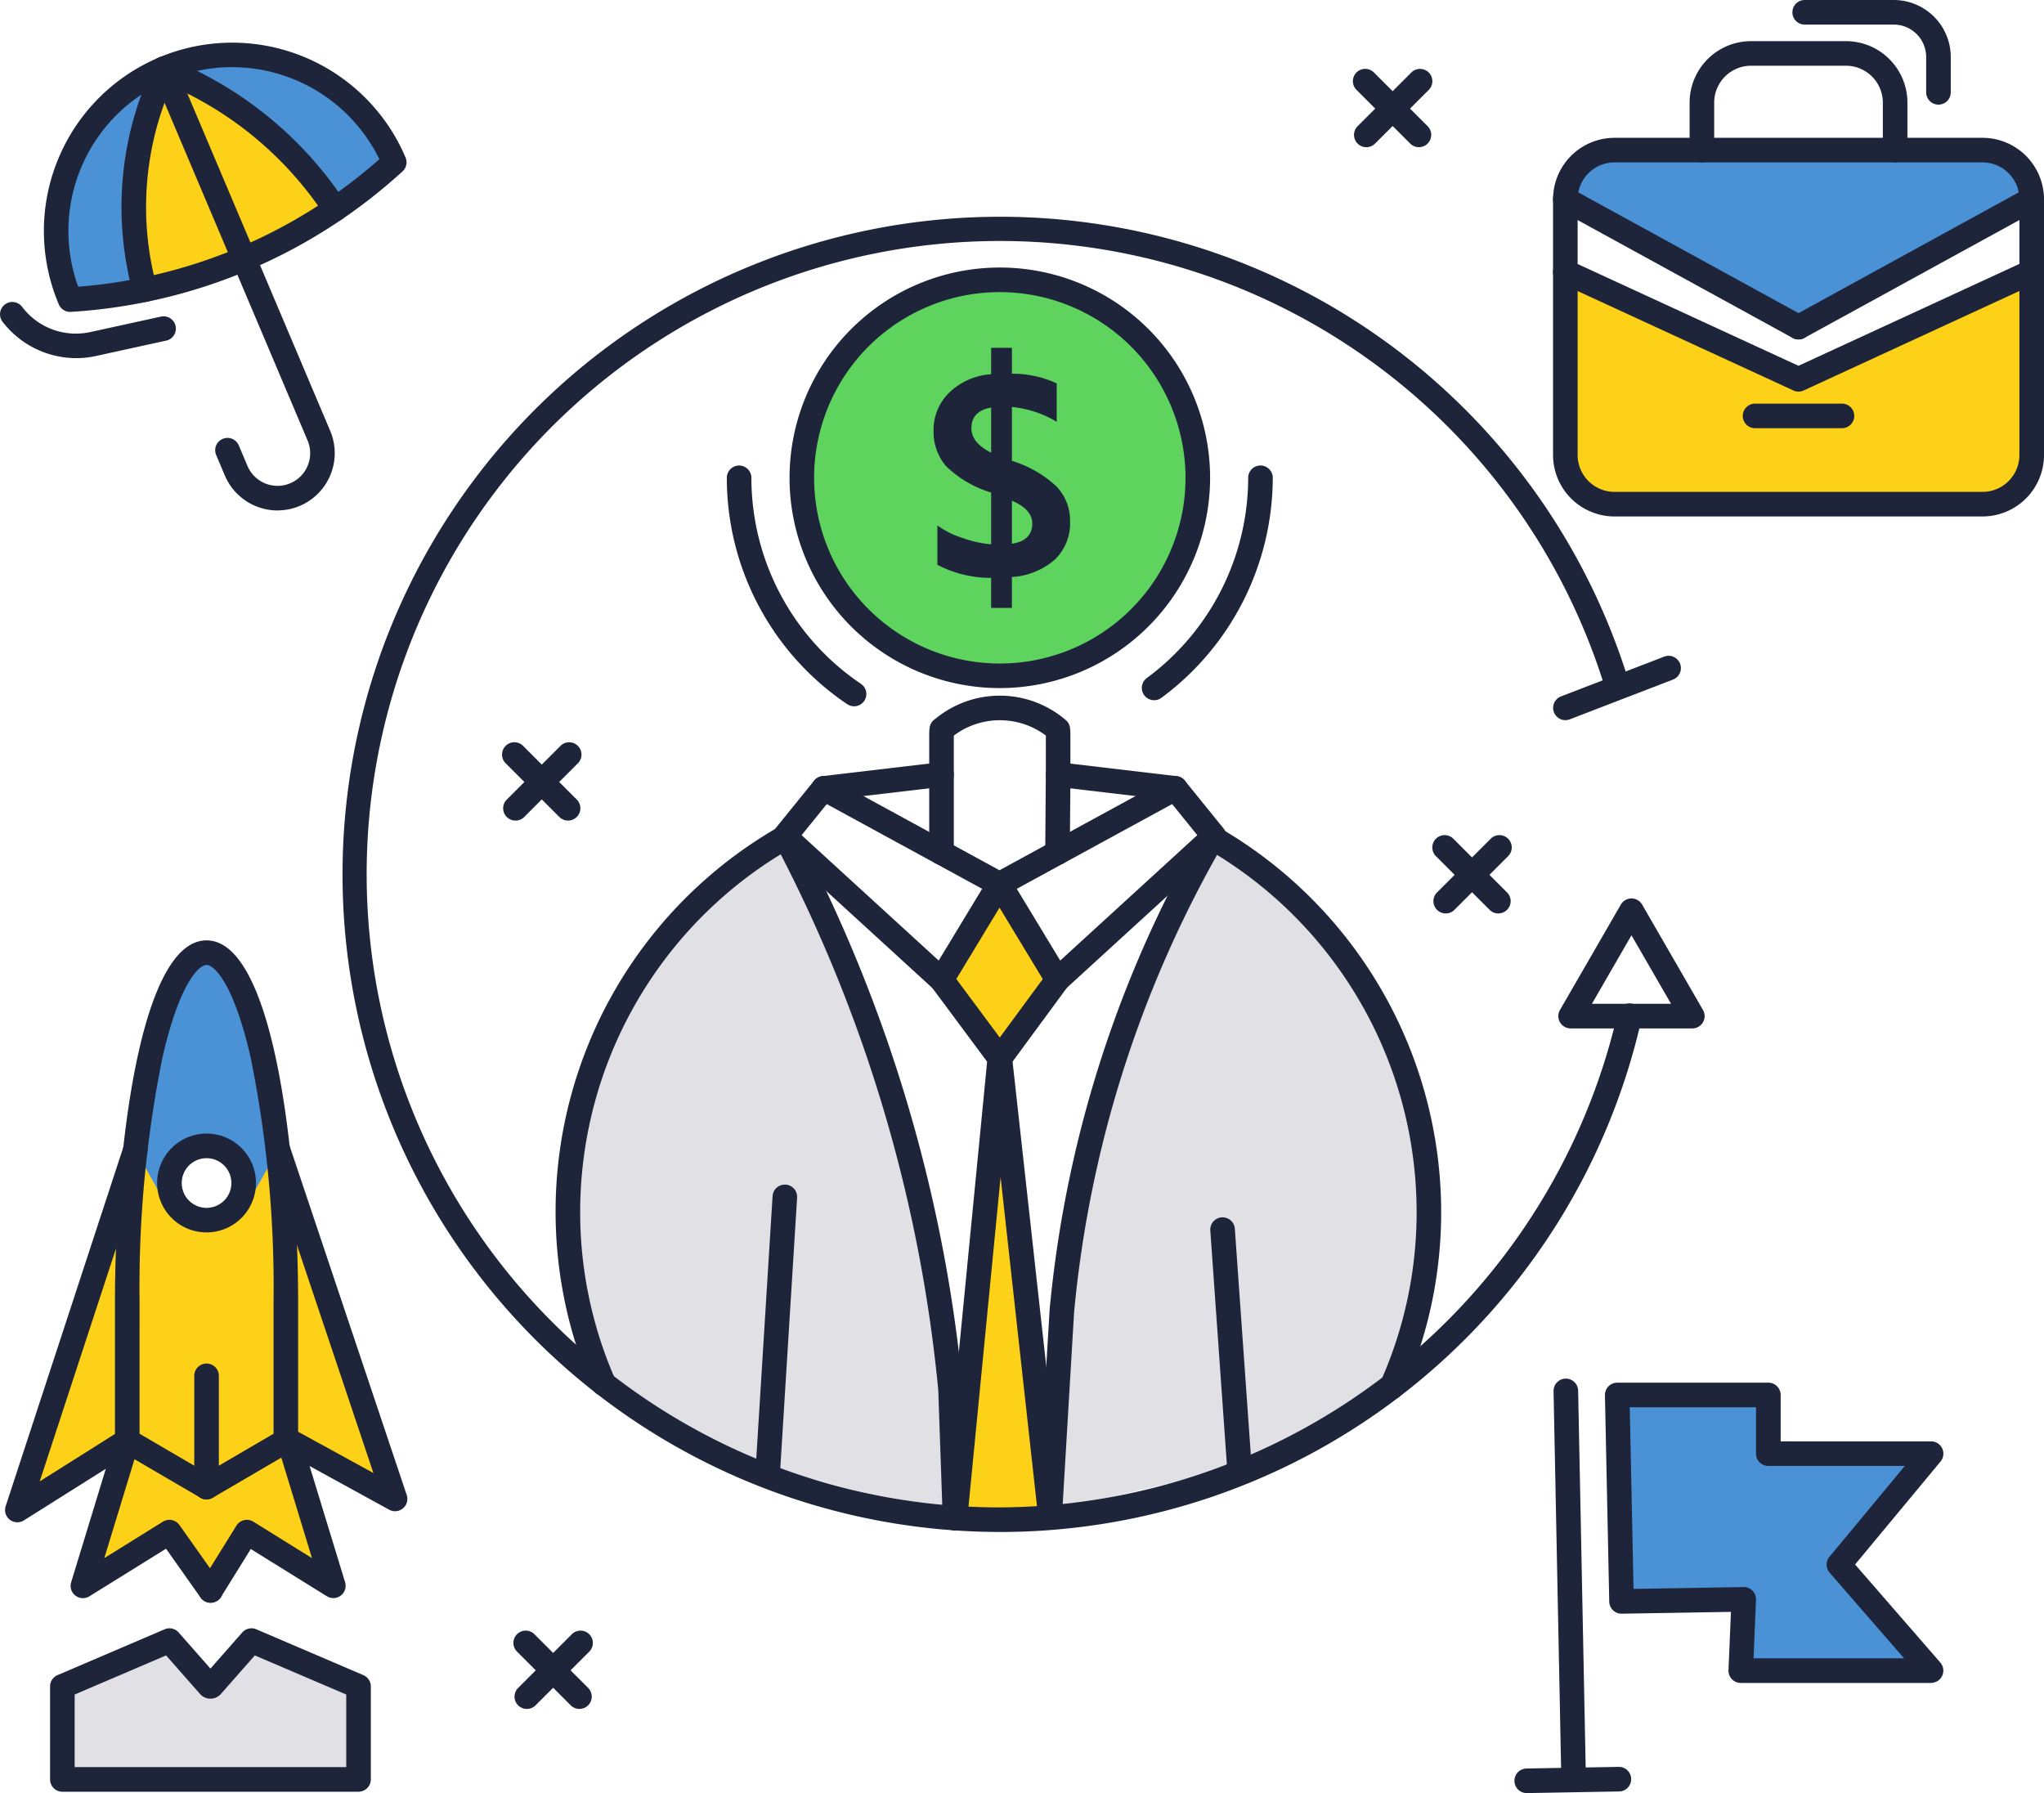 <svg xmlns="http://www.w3.org/2000/svg" width="223.056" height="195.675" viewBox="0 0 223.056 195.675"><g transform="translate(10972.113 16499.119)"><path d="M2337.775,28.266a19.206,19.206,0,0,0-35.37,14.982h0A57.387,57.387,0,0,0,2337.775,28.266Z" transform="translate(-13266.865 -16509.674)" fill="#4a91d6"/><path d="M2468.025,281.775l-.489-14.049a163.069,163.069,0,0,0-18-60.268,47.028,47.028,0,0,0-19.837,59.676l17.921,9.038Z" transform="translate(-13335.92 -16615.225)" fill="#e1e1e5"/><path d="M2543.433,281.152l1.3-21.848a127.74,127.74,0,0,1,16.446-51.652,47.025,47.025,0,0,1,19.522,59.958L2564.1,276.28Z" transform="translate(-13400.969 -16615.334)" fill="#e1e1e5"/><path d="M2720.1,69.494l.015,19.987a5.381,5.381,0,0,1-5.365,5.365h-40.163a5.381,5.381,0,0,1-5.365-5.365V69.494l25.447,11.729Z" transform="translate(-13470.517 -16538.947)" fill="#fcd118"/><path d="M2669.225,45.144a5.381,5.381,0,0,1,5.365-5.365h40.162a5.381,5.381,0,0,1,5.365,5.365L2694.671,59.1Z" transform="translate(-13470.518 -16522.518)" fill="#4a91d6"/><path d="M2318.481,408.566l-4.4-5-11.683,5v10.148h32.318V408.566l-11.683-5-4.4,5Z" transform="translate(-13267.706 -16723.65)" fill="#e1e1e5"/><path d="M2326.89,235.66c-4.779,0-8.653,17.036-8.653,38.05v15.215l8.653,5.058,8.653-5.058V273.71c0-21.014-3.874-38.05-8.653-38.05m0,29.185a4.051,4.051,0,1,1,4.051-4.051,4.051,4.051,0,0,1-4.051,4.051" transform="translate(-13276.462 -16630.818)" fill="#4a91d6"/><path d="M2681.893,343.621l.47,22.528,13.34-.225-.33,7.778h20.768l-10.051-11.564,10.051-12.113h-17.756v-6.4Z" transform="translate(-13477.521 -16690.508)" fill="#4a91d6"/><path d="M2530.624,310.879l-5.469-49.459-4.889,50.189Z" transform="translate(-13388.16 -16645.061)" fill="#fcd118"/><path d="M2304.306,283.775l-12.884,39.306,11.99-7.554-4.835,15.832,9.437-5.861,4.5,6.364,3.952-6.364,9.437,5.861-4.835-15.832,11.575,6.354-12.781-38.106-3.2,5.655a5.283,5.283,0,0,1-9.211-.026Z" transform="translate(-13261.637 -16657.42)" fill="#fcd118"/><path d="M2516.968,230.636l6.363,8.567,6.3-8.567-6.364-9.4Z" transform="translate(-13386.337 -16622.842)" fill="#fcd118"/><path d="M2526.089,93.044a21.606,21.606,0,1,1-21.606-21.606,21.606,21.606,0,0,1,21.606,21.606" transform="translate(-13367.488 -16540.021)" fill="#5ed45e"/><path d="M2321.044,44.057h0a34.611,34.611,0,0,1,.8-20.6l1.242-3.5,1.916.876a40.062,40.062,0,0,1,16.815,14.423Z" transform="translate(-13277.354 -16511.561)" fill="#fcd118"/><path d="M2442.453,199.556A71.762,71.762,0,1,1,2511,106.444a1.341,1.341,0,1,1-2.562.8,69.1,69.1,0,1,0-65.981,89.632,69.52,69.52,0,0,0,67.424-53.951,1.341,1.341,0,0,1,2.618.585,71.8,71.8,0,0,1-70.042,56.049" transform="translate(-13305.459 -16531.496)" fill="#1e243a"/><path d="M2528.037,182.877a1.341,1.341,0,0,1-1.341-1.341v-4.253a8.367,8.367,0,0,0-10.045.007v4.246a1.341,1.341,0,0,1-2.683,0v-4.367a6.673,6.673,0,0,1,.036-.693,1.339,1.339,0,0,1,.5-.915l.349-.275a11.052,11.052,0,0,1,14.027.318,1.341,1.341,0,0,1,.458.877,6.618,6.618,0,0,1,.035.688v4.367a1.341,1.341,0,0,1-1.341,1.341" transform="translate(-13384.678 -16596.135)" fill="#1e243a"/><path d="M2506.829,216.124a1.369,1.369,0,0,1-.19-.013,1.341,1.341,0,0,1-.957-.633l-5.183-8.56-5.183,8.56a1.341,1.341,0,0,1-2.053.295l-17.1-15.64a1.341,1.341,0,0,1-.137-1.834l4.242-5.24a1.341,1.341,0,0,1,1.685-.334l18.542,10.112,18.542-10.112a1.341,1.341,0,0,1,1.685.334l4.242,5.24a1.341,1.341,0,0,1-.137,1.834l-17.1,15.64a1.339,1.339,0,0,1-.906.352m-4.439-11.262,4.74,7.828,14.959-13.684-2.745-3.391Zm-23.481-5.856,14.959,13.684,4.74-7.828-16.954-9.247Z" transform="translate(-13363.537 -16606.988)" fill="#1e243a"/><path d="M2521.672,250.509a1.341,1.341,0,0,1-1.076-.541l-6.364-8.567a1.341,1.341,0,0,1,2.154-1.6l5.281,7.11,5.222-7.1a1.341,1.341,0,1,1,2.161,1.589l-6.3,8.567a1.342,1.342,0,0,1-1.077.547Z" transform="translate(-13384.678 -16632.809)" fill="#1e243a"/><path d="M2518.608,311.293a1.3,1.3,0,0,1-.131-.006,1.341,1.341,0,0,1-1.205-1.465l4.889-50.189a1.341,1.341,0,0,1,1.326-1.211h.009a1.342,1.342,0,0,1,1.334,1.194l5.469,49.459a1.342,1.342,0,1,1-2.667.295l-4.051-36.639-3.639,37.352a1.341,1.341,0,0,1-1.333,1.211" transform="translate(-13386.502 -16643.402)" fill="#1e243a"/><path d="M2523.578,113.051v3.367h-2.266v-3.274a12.659,12.659,0,0,1-5.865-1.428v-4.3a9.05,9.05,0,0,0,2.685,1.35,12.357,12.357,0,0,0,3.181.714v-5.648a11.994,11.994,0,0,1-4.957-2.925,5.757,5.757,0,0,1-1.327-3.84,5.644,5.644,0,0,1,1.722-4.151,7.238,7.238,0,0,1,4.562-1.994V88.038h2.266v2.824a11.494,11.494,0,0,1,4.888,1.055v4.189a11.736,11.736,0,0,0-4.888-1.614v5.88a12.462,12.462,0,0,1,4.872,2.8,5.373,5.373,0,0,1,1.475,3.809,5.483,5.483,0,0,1-1.645,4.151,7.851,7.851,0,0,1-4.7,1.916m-2.266-13.577V94.555q-2.157.388-2.157,2.25,0,1.6,2.157,2.669m2.266,5.244v4.7q2.219-.341,2.219-2.219,0-1.52-2.219-2.483" transform="translate(-13385.265 -16549.199)" fill="#1e243a"/><path d="M2499.414,200.382a1.341,1.341,0,0,1-1.341-1.341v-7.015l-11.356,1.336a1.341,1.341,0,1,1-.314-2.664l12.854-1.513a1.341,1.341,0,0,1,1.5,1.332v8.523a1.341,1.341,0,0,1-1.341,1.341" transform="translate(-13368.783 -16605.117)" fill="#1e243a"/><path d="M2543.625,200.382h-.011a1.341,1.341,0,0,1-1.331-1.352l.067-8.523a1.341,1.341,0,0,1,1.5-1.322l12.788,1.513a1.341,1.341,0,1,1-.315,2.664l-11.3-1.337-.055,7.026a1.342,1.342,0,0,1-1.341,1.331" transform="translate(-13400.334 -16605.117)" fill="#1e243a"/><path d="M2682.139,236.6h-13.283a1.341,1.341,0,0,1-1.162-2.012l6.641-11.5a1.341,1.341,0,0,1,2.323,0l6.642,11.5a1.341,1.341,0,0,1-1.162,2.012m-10.96-2.683h8.637l-4.319-7.48Z" transform="translate(-13469.571 -16623.492)" fill="#1e243a"/><path d="M2667.583,170.207a1.342,1.342,0,0,1-.483-2.593l11.313-4.36a1.341,1.341,0,0,1,.965,2.5l-11.313,4.36a1.337,1.337,0,0,1-.482.09" transform="translate(-13468.867 -16590.736)" fill="#1e243a"/><path d="M2416.917,192.858a1.338,1.338,0,0,1-.949-.393l-5.861-5.861a1.341,1.341,0,0,1,1.9-1.9l5.861,5.861a1.341,1.341,0,0,1-.949,2.29" transform="translate(-13327.039 -16602.43)" fill="#1e243a"/><path d="M2411.328,192.858a1.341,1.341,0,0,1-.949-2.29l5.861-5.861a1.341,1.341,0,0,1,1.9,1.9l-5.861,5.861a1.338,1.338,0,0,1-.949.393" transform="translate(-13327.189 -16602.43)" fill="#1e243a"/><path d="M2643.96,215.522a1.336,1.336,0,0,1-.948-.393l-5.861-5.861a1.341,1.341,0,0,1,1.9-1.9l5.861,5.861a1.341,1.341,0,0,1-.948,2.29" transform="translate(-13452.566 -16614.959)" fill="#1e243a"/><path d="M2638.373,215.522a1.341,1.341,0,0,1-.949-2.29l5.861-5.861a1.341,1.341,0,0,1,1.9,1.9l-5.861,5.861a1.338,1.338,0,0,1-.949.393" transform="translate(-13452.719 -16614.961)" fill="#1e243a"/><path d="M2624.58,28.506a1.338,1.338,0,0,1-.949-.393l-5.861-5.861a1.341,1.341,0,0,1,1.9-1.9l5.861,5.861a1.341,1.341,0,0,1-.949,2.29" transform="translate(-13441.852 -16511.563)" fill="#1e243a"/><path d="M2618.991,28.506a1.341,1.341,0,0,1-.948-2.29l5.861-5.861a1.341,1.341,0,0,1,1.9,1.9l-5.861,5.861a1.336,1.336,0,0,1-.948.393" transform="translate(-13442.002 -16511.563)" fill="#1e243a"/><path d="M2419.688,409.674a1.338,1.338,0,0,1-.949-.393l-5.861-5.861a1.341,1.341,0,0,1,1.9-1.9l5.861,5.861a1.341,1.341,0,0,1-.949,2.29" transform="translate(-13328.57 -16722.303)" fill="#1e243a"/><path d="M2414.1,409.674a1.341,1.341,0,0,1-.948-2.29l5.861-5.861a1.341,1.341,0,0,1,1.9,1.9l-5.861,5.861a1.335,1.335,0,0,1-.948.393" transform="translate(-13328.722 -16722.303)" fill="#1e243a"/><path d="M2472.98,324.4l-.084,0a1.341,1.341,0,0,1-1.256-1.422l1.83-29.458a1.341,1.341,0,0,1,2.677.166l-1.83,29.458a1.341,1.341,0,0,1-1.337,1.258" transform="translate(-13361.274 -16662.109)" fill="#1e243a"/><path d="M2585.737,328.821a1.341,1.341,0,0,1-1.337-1.247l-1.83-25.881a1.341,1.341,0,0,1,2.676-.189l1.83,25.881a1.342,1.342,0,0,1-1.244,1.433c-.032,0-.064,0-.1,0" transform="translate(-13422.605 -16666.533)" fill="#1e243a"/><path d="M2466.366,281.458a1.341,1.341,0,0,1-1.339-1.294l-.487-14.009a160.95,160.95,0,0,0-17.194-58.482,45.774,45.774,0,0,0-21.884,38.976,45.308,45.308,0,0,0,3.812,18.289,1.342,1.342,0,0,1-2.458,1.076,48.37,48.37,0,0,1,20.4-61.38,1.341,1.341,0,0,1,1.851.541,163.645,163.645,0,0,1,18.145,60.764c0,.027,0,.055,0,.082l.489,14.05a1.341,1.341,0,0,1-1.294,1.387h-.047" transform="translate(-13334.262 -16613.566)" fill="#1e243a"/><path d="M2541.775,280.835c-.027,0-.054,0-.081,0a1.342,1.342,0,0,1-1.259-1.419l1.3-21.848q0-.023,0-.047a128.217,128.217,0,0,1,16.62-52.194,1.341,1.341,0,0,1,1.831-.494,48.481,48.481,0,0,1,24.282,41.926,47.955,47.955,0,0,1-4.2,19.744,1.341,1.341,0,1,1-2.448-1.1,45.3,45.3,0,0,0,3.97-18.647,45.8,45.8,0,0,0-21.778-38.911,125.511,125.511,0,0,0-15.6,49.9l-1.295,21.824a1.341,1.341,0,0,1-1.337,1.262" transform="translate(-13399.311 -16613.674)" fill="#1e243a"/><path d="M2502.824,114.333a22.947,22.947,0,1,1,22.948-22.947,22.973,22.973,0,0,1-22.948,22.947m0-43.212a20.265,20.265,0,1,0,20.265,20.265,20.288,20.288,0,0,0-20.265-20.265" transform="translate(-13365.83 -16538.363)" fill="#1e243a"/><path d="M2478.456,143.035a1.332,1.332,0,0,1-.75-.23,29.778,29.778,0,0,1-13.134-24.7,1.341,1.341,0,0,1,2.683,0,27.1,27.1,0,0,0,11.952,22.479,1.341,1.341,0,0,1-.751,2.453" transform="translate(-13357.369 -16565.08)" fill="#1e243a"/><path d="M2567.214,142.373a1.341,1.341,0,0,1-.8-2.422,27.23,27.23,0,0,0,11.059-21.849,1.341,1.341,0,1,1,2.683,0,29.925,29.925,0,0,1-12.152,24.01,1.337,1.337,0,0,1-.793.261" transform="translate(-13413.375 -16565.08)" fill="#1e243a"/><path d="M2668.541,384.675a1.342,1.342,0,0,1-1.341-1.315l-.848-42.371a1.341,1.341,0,0,1,1.314-1.368h.027a1.342,1.342,0,0,1,1.341,1.315l.848,42.371a1.341,1.341,0,0,1-1.314,1.368h-.027" transform="translate(-13468.929 -16688.295)" fill="#1e243a"/><path d="M2714.482,373.386h-20.768a1.342,1.342,0,0,1-1.34-1.4l.269-6.357-11.917.2a1.336,1.336,0,0,1-1.364-1.313l-.47-22.528a1.342,1.342,0,0,1,1.341-1.37h16.492a1.342,1.342,0,0,1,1.342,1.341v5.063h16.415a1.341,1.341,0,0,1,1.032,2.2l-9.324,11.237,9.3,10.7a1.342,1.342,0,0,1-1.012,2.221m-19.369-2.683h16.425l-8.12-9.342a1.341,1.341,0,0,1-.02-1.737l8.227-9.916h-14.9a1.341,1.341,0,0,1-1.341-1.341V343.3H2681.6l.413,19.823,12-.2a1.315,1.315,0,0,1,.983.4,1.341,1.341,0,0,1,.38.993Z" transform="translate(-13475.862 -16688.85)" fill="#1e243a"/><path d="M2658.174,437.245a1.341,1.341,0,0,1-.023-2.683l10.043-.178a1.341,1.341,0,1,1,.048,2.682l-10.044.178h-.024" transform="translate(-13463.666 -16740.689)" fill="#1e243a"/><path d="M2300.752,42.922a1.341,1.341,0,0,1-1.235-.818,20.547,20.547,0,0,1,37.84-16.028,1.342,1.342,0,0,1-.329,1.512,58.9,58.9,0,0,1-36.2,15.332c-.027,0-.053,0-.08,0m17.684-26.706a17.876,17.876,0,0,0-16.8,23.96A56.23,56.23,0,0,0,2334.5,26.26a17.912,17.912,0,0,0-16.059-10.044" transform="translate(-13265.213 -16508.006)" fill="#1e243a"/><path d="M2337.874,66.486a6.258,6.258,0,0,1-5.75-3.812l-.938-2.216a1.341,1.341,0,1,1,2.469-1.046l.939,2.216a3.561,3.561,0,0,0,6.558-2.778L2324.2,18.822a1.341,1.341,0,1,1,2.47-1.046L2343.622,57.8a6.251,6.251,0,0,1-5.748,8.682" transform="translate(-13279.699 -16509.9)" fill="#1e243a"/><path d="M2319.375,43.741a1.342,1.342,0,0,1-1.294-.992,35.792,35.792,0,0,1,.832-21.4l1.242-3.5a1.341,1.341,0,0,1,1.822-.771l1.917.876a41.36,41.36,0,0,1,17.377,14.906,1.341,1.341,0,1,1-2.241,1.474,38.682,38.682,0,0,0-16.252-13.94l-.584-.267-.753,2.118a33.124,33.124,0,0,0-.77,19.8,1.343,1.343,0,0,1-1.3,1.691" transform="translate(-13275.686 -16509.902)" fill="#1e243a"/><path d="M2325.23,293.667a1.339,1.339,0,0,1-.677-.184l-8.653-5.058a1.342,1.342,0,0,1-.664-1.158V272.052c0-15.834,2.662-39.391,9.994-39.391s9.994,23.557,9.994,39.391v15.215a1.342,1.342,0,0,1-.664,1.158l-8.653,5.058a1.337,1.337,0,0,1-.677.184m-7.312-7.169,7.312,4.274,7.312-4.274V272.052a125.9,125.9,0,0,0-2.5-26.608c-1.817-7.99-3.941-10.1-4.811-10.1s-2.994,2.111-4.811,10.1a125.929,125.929,0,0,0-2.5,26.608Zm15.965.769h0Z" transform="translate(-13274.803 -16629.16)" fill="#1e243a"/><path d="M2330.921,290.6a5.393,5.393,0,1,1,5.393-5.393,5.4,5.4,0,0,1-5.393,5.393m0-8.1a2.71,2.71,0,1,0,2.71,2.71,2.713,2.713,0,0,0-2.71-2.71" transform="translate(-13280.493 -16655.229)" fill="#1e243a"/><path d="M2333.058,418.4H2300.74a1.341,1.341,0,0,1-1.341-1.341V406.907a1.341,1.341,0,0,1,.814-1.233l11.683-5a1.34,1.34,0,0,1,1.534.347l3.469,3.941,3.469-3.941a1.342,1.342,0,0,1,1.535-.347l11.683,5a1.341,1.341,0,0,1,.814,1.233v10.148a1.341,1.341,0,0,1-1.341,1.341m-30.977-2.683h29.635v-7.922l-9.976-4.268-3.758,4.269a1.524,1.524,0,0,1-2.167,0l-3.758-4.269-9.976,4.268Z" transform="translate(-13266.047 -16721.992)" fill="#1e243a"/><path d="M2336.929,331.546a1.341,1.341,0,0,1-1.138-2.049l3.952-6.365a1.342,1.342,0,0,1,1.848-.432l6.4,3.977L2344.2,314.26a1.341,1.341,0,0,1,1.928-1.568l8.566,4.7-11.689-34.852a1.341,1.341,0,1,1,2.543-.853l12.781,38.106a1.342,1.342,0,0,1-1.917,1.6l-8.683-4.766,3.872,12.677a1.341,1.341,0,0,1-1.991,1.531l-8.3-5.153-3.246,5.225a1.34,1.34,0,0,1-1.141.634" transform="translate(-13286.056 -16655.762)" fill="#1e243a"/><path d="M2310.854,331.545a1.339,1.339,0,0,1-1.1-.567l-3.769-5.332-8.363,5.194a1.341,1.341,0,0,1-1.991-1.531l3.782-12.383-8.938,5.631a1.341,1.341,0,0,1-1.99-1.553l12.883-39.306a1.341,1.341,0,0,1,2.549.836L2292.2,318.3l8.84-5.57a1.341,1.341,0,0,1,2,1.526l-3.792,12.417,6.4-3.977a1.341,1.341,0,0,1,1.8.365l4.5,6.365a1.342,1.342,0,0,1-1.094,2.116" transform="translate(-13259.979 -16655.76)" fill="#1e243a"/><path d="M2335.93,350.768a1.341,1.341,0,0,1-1.341-1.341V337.281a1.341,1.341,0,1,1,2.683,0v12.145a1.341,1.341,0,0,1-1.341,1.341" transform="translate(-13285.503 -16686.26)" fill="#1e243a"/><path d="M2713.094,78.1h-40.162a6.714,6.714,0,0,1-6.707-6.707V43.486a6.714,6.714,0,0,1,6.707-6.707h40.162a6.714,6.714,0,0,1,6.707,6.707V71.393a6.714,6.714,0,0,1-6.707,6.707m-40.162-38.638a4.029,4.029,0,0,0-4.024,4.024V71.393a4.029,4.029,0,0,0,4.024,4.024h40.162a4.029,4.029,0,0,0,4.024-4.024V43.486a4.029,4.029,0,0,0-4.024-4.024Z" transform="translate(-13468.858 -16520.859)" fill="#1e243a"/><path d="M2693.011,65.416a1.335,1.335,0,0,1-.644-.165L2666.92,51.3a1.341,1.341,0,0,1,1.29-2.352L2693.657,62.9a1.342,1.342,0,0,1-.646,2.518" transform="translate(-13468.858 -16527.494)" fill="#1e243a"/><path d="M2724.479,65.416a1.342,1.342,0,0,1-.646-2.518l25.446-13.954a1.341,1.341,0,1,1,1.29,2.352L2725.123,65.25a1.336,1.336,0,0,1-.644.165" transform="translate(-13500.323 -16527.494)" fill="#1e243a"/><path d="M2721.984,26.424a1.341,1.341,0,0,1-1.342-1.341V19.9a4.029,4.029,0,0,0-4.024-4.024h-10.356a4.029,4.029,0,0,0-4.024,4.024v5.179a1.341,1.341,0,0,1-2.683,0V19.9a6.714,6.714,0,0,1,6.707-6.707h10.356a6.715,6.715,0,0,1,6.707,6.707v5.179a1.341,1.341,0,0,1-1.341,1.341" transform="translate(-13487.286 -16507.822)" fill="#1e243a"/><path d="M2693.012,80.9a1.345,1.345,0,0,1-.562-.123L2667,69.052a1.341,1.341,0,1,1,1.123-2.436l24.885,11.47,24.87-11.469a1.341,1.341,0,1,1,1.124,2.436l-25.432,11.729a1.338,1.338,0,0,1-.562.123" transform="translate(-13468.858 -16537.287)" fill="#1e243a"/><path d="M2740.583,14.562a1.341,1.341,0,0,1-1.341-1.341V9.367a3.543,3.543,0,0,0-3.539-3.539h-9.718a1.341,1.341,0,0,1,0-2.683h9.718a6.229,6.229,0,0,1,6.222,6.222v3.854a1.341,1.341,0,0,1-1.341,1.341" transform="translate(-13501.157 -16502.264)" fill="#1e243a"/><path d="M2723.356,104.339h-9.483a1.341,1.341,0,1,1,0-2.683h9.483a1.341,1.341,0,0,1,0,2.683" transform="translate(-13494.461 -16556.729)" fill="#1e243a"/><path d="M2295.5,82.98a10.146,10.146,0,0,1-8.043-3.97,1.341,1.341,0,1,1,2.132-1.629,7.343,7.343,0,0,0,7.472,2.748l7.68-1.68a1.341,1.341,0,1,1,.573,2.621l-7.68,1.68a9.957,9.957,0,0,1-2.135.231" transform="translate(-13259.29 -16543.018)" fill="#1e243a"/></g></svg>